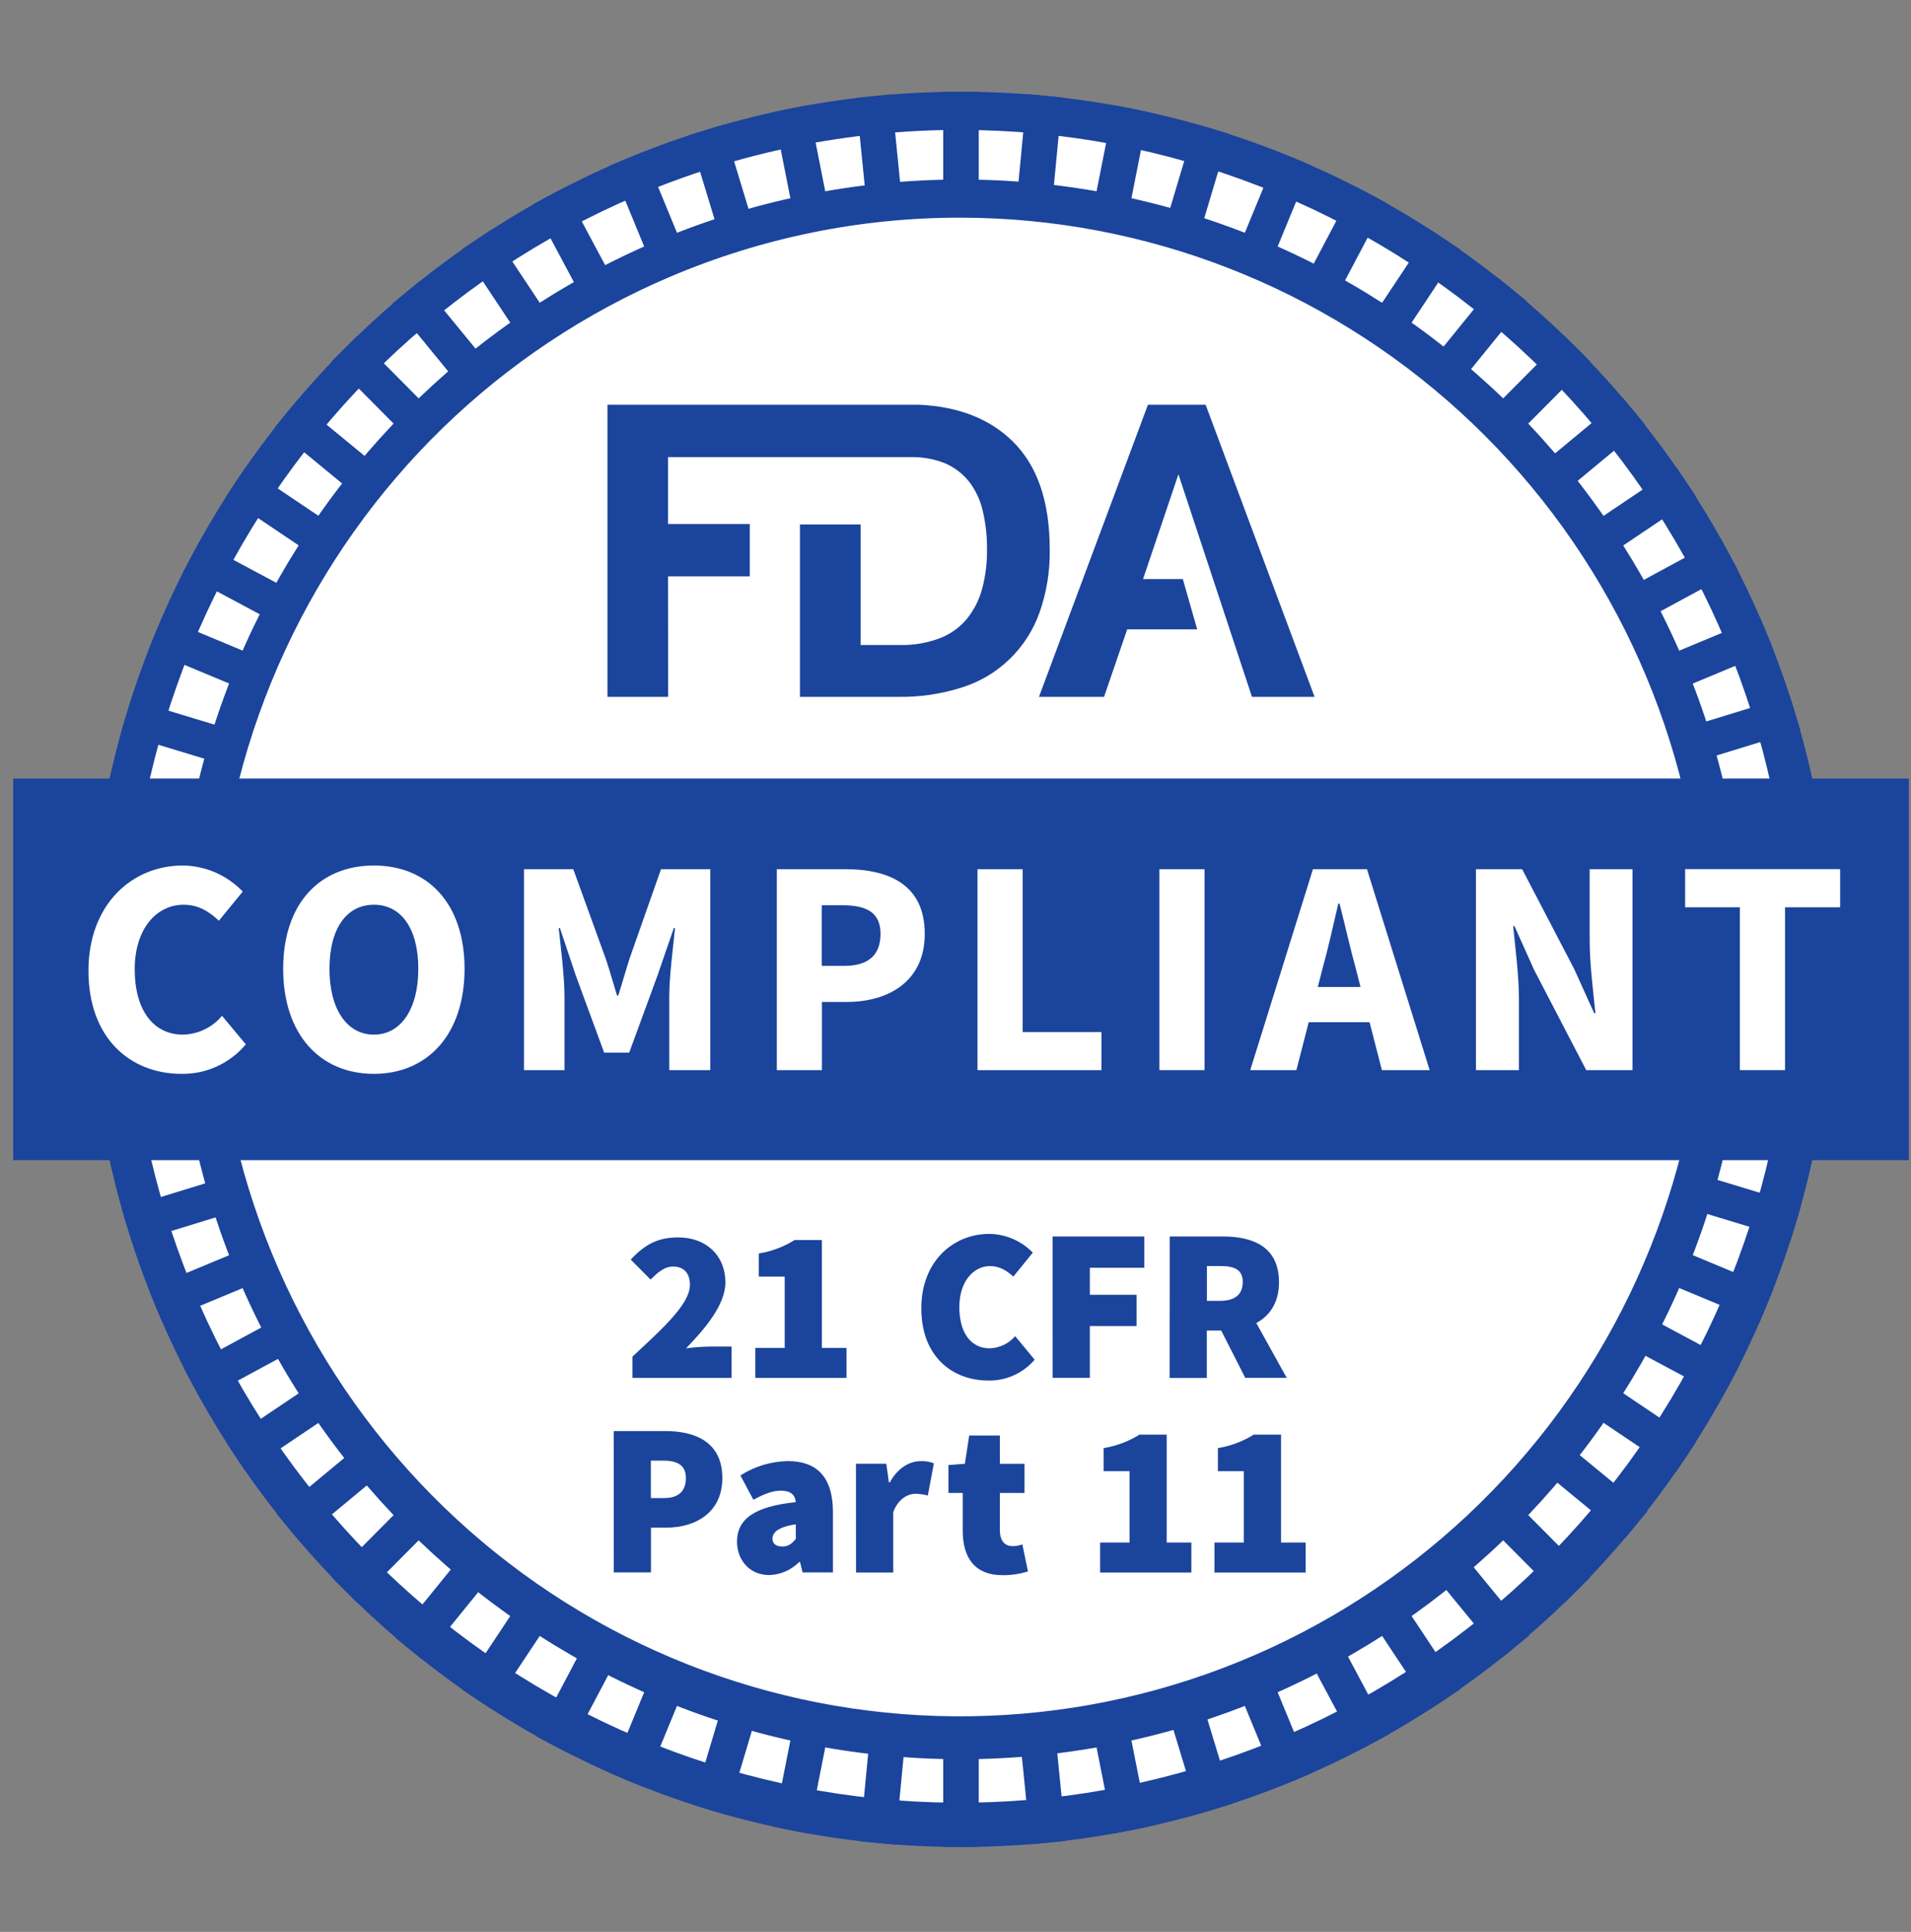<svg width="93" height="94" viewBox="0 0 93 94" fill="none" xmlns="http://www.w3.org/2000/svg">
<rect x="0" y="0" width="93" height="94" fill="#808080" stroke="none"/>
<g clip-path="url(#clip0_136_5990)">
<path d="M46.764 88.939C38.554 88.939 30.527 86.489 23.7 81.899C16.873 77.309 11.552 70.785 8.41 63.152C5.268 55.519 4.446 47.119 6.048 39.016C7.65 30.913 11.603 23.469 17.409 17.627C25.195 9.793 35.754 5.392 46.764 5.392C57.775 5.392 68.334 9.793 76.119 17.627C83.905 25.461 88.278 36.087 88.278 47.166C88.278 58.245 83.905 68.87 76.119 76.704C72.273 80.595 67.698 83.68 62.66 85.78C57.621 87.88 52.218 88.954 46.764 88.939Z" fill="white"/>
<path d="M46.765 6.321C56.79 6.336 66.452 10.098 73.878 16.875C81.303 23.653 85.962 32.964 86.951 43.003C87.94 53.041 85.189 63.092 79.231 71.205C73.272 79.318 64.532 84.915 54.705 86.91C44.878 88.906 34.664 87.157 26.046 82.005C17.427 76.852 11.018 68.661 8.06 59.022C5.103 49.383 5.809 38.983 10.041 29.838C14.274 20.693 21.73 13.456 30.965 9.53C35.964 7.402 41.337 6.311 46.765 6.321ZM46.765 4.465C23.332 4.465 4.328 23.588 4.328 47.166C4.328 70.745 23.332 89.868 46.765 89.868C70.197 89.868 89.201 70.745 89.201 47.166C89.201 23.588 70.197 4.465 46.765 4.465Z" fill="#1B449C"/>
<path d="M4.328 47.166H89.201" stroke="#1B449C" stroke-width="1.73" stroke-miterlimit="10"/>
<path d="M46.766 89.868V4.465" stroke="#1B449C" stroke-width="1.73" stroke-miterlimit="10"/>
<path d="M16.758 77.359L76.77 16.971" stroke="#1B449C" stroke-width="1.73" stroke-miterlimit="10"/>
<path d="M76.77 77.359L16.758 16.971" stroke="#1B449C" stroke-width="1.73" stroke-miterlimit="10"/>
<path d="M7.562 63.507L85.974 30.824" stroke="#1B449C" stroke-width="1.73" stroke-miterlimit="10"/>
<path d="M63.004 86.617L30.523 7.715" stroke="#1B449C" stroke-width="1.73" stroke-miterlimit="10"/>
<path d="M30.523 86.617L63.004 7.715" stroke="#1B449C" stroke-width="1.73" stroke-miterlimit="10"/>
<path d="M85.974 63.507L7.562 30.824" stroke="#1B449C" stroke-width="1.73" stroke-miterlimit="10"/>
<path d="M5.148 55.497L88.39 38.836" stroke="#1B449C" stroke-width="1.73" stroke-miterlimit="10"/>
<path d="M55.042 89.047L38.484 5.285" stroke="#1B449C" stroke-width="1.73" stroke-miterlimit="10"/>
<path d="M23.188 82.671L70.34 11.66" stroke="#1B449C" stroke-width="1.73" stroke-miterlimit="10"/>
<path d="M82.054 70.889L11.484 23.442" stroke="#1B449C" stroke-width="1.73" stroke-miterlimit="10"/>
<path d="M11.484 70.889L82.054 23.442" stroke="#1B449C" stroke-width="1.73" stroke-miterlimit="10"/>
<path d="M70.34 82.671L23.188 11.66" stroke="#1B449C" stroke-width="1.73" stroke-miterlimit="10"/>
<path d="M38.484 89.047L55.042 5.285" stroke="#1B449C" stroke-width="1.73" stroke-miterlimit="10"/>
<path d="M88.39 55.497L5.148 38.836" stroke="#1B449C" stroke-width="1.73" stroke-miterlimit="10"/>
<path d="M4.547 51.444L88.992 42.888" stroke="#1B449C" stroke-width="1.73" stroke-miterlimit="10"/>
<path d="M51.018 89.652L42.516 4.679" stroke="#1B449C" stroke-width="1.73" stroke-miterlimit="10"/>
<path d="M19.914 80.233L73.613 14.097" stroke="#1B449C" stroke-width="1.73" stroke-miterlimit="10"/>
<path d="M79.631 74.183L13.906 20.149" stroke="#1B449C" stroke-width="1.73" stroke-miterlimit="10"/>
<path d="M9.383 67.377L84.145 26.955" stroke="#1B449C" stroke-width="1.73" stroke-miterlimit="10"/>
<path d="M66.85 84.78L26.68 9.551" stroke="#1B449C" stroke-width="1.73" stroke-miterlimit="10"/>
<path d="M34.539 88.056L59.001 6.276" stroke="#1B449C" stroke-width="1.73" stroke-miterlimit="10"/>
<path d="M87.404 59.473L6.133 34.858" stroke="#1B449C" stroke-width="1.73" stroke-miterlimit="10"/>
<path d="M6.188 59.652L87.352 34.681" stroke="#1B449C" stroke-width="1.73" stroke-miterlimit="10"/>
<path d="M59.175 88.001L34.359 6.33" stroke="#1B449C" stroke-width="1.73" stroke-miterlimit="10"/>
<path d="M26.844 84.87L66.69 9.462" stroke="#1B449C" stroke-width="1.73" stroke-miterlimit="10"/>
<path d="M84.236 67.213L9.297 27.119" stroke="#1B449C" stroke-width="1.73" stroke-miterlimit="10"/>
<path d="M14.023 74.328L79.512 20.004" stroke="#1B449C" stroke-width="1.73" stroke-miterlimit="10"/>
<path d="M73.76 80.115L19.773 14.217" stroke="#1B449C" stroke-width="1.73" stroke-miterlimit="10"/>
<path d="M42.703 89.671L50.836 4.661" stroke="#1B449C" stroke-width="1.73" stroke-miterlimit="10"/>
<path d="M89.005 51.258L4.523 43.074" stroke="#1B449C" stroke-width="1.73" stroke-miterlimit="10"/>
<path d="M46.77 84.669C67.354 84.669 84.04 67.879 84.04 47.166C84.04 26.454 67.354 9.663 46.77 9.663C26.186 9.663 9.5 26.454 9.5 47.166C9.5 67.879 26.186 84.669 46.77 84.669Z" fill="white"/>
<path d="M46.763 10.591C55.745 10.603 64.402 13.971 71.056 20.043C77.709 26.114 81.884 34.456 82.772 43.449C83.659 52.443 81.195 61.448 75.857 68.717C70.52 75.986 62.69 81.001 53.886 82.79C45.081 84.578 35.931 83.012 28.209 78.396C20.487 73.78 14.744 66.442 12.095 57.806C9.445 49.171 10.077 39.853 13.869 31.66C17.661 23.466 24.341 16.982 32.615 13.465C37.091 11.559 41.903 10.582 46.763 10.591ZM46.763 8.735C25.67 8.735 8.57 25.941 8.57 47.166C8.57 68.391 25.67 85.597 46.763 85.597C67.856 85.597 84.956 68.391 84.956 47.166C84.956 25.941 67.856 8.735 46.763 8.735Z" fill="#1B449C"/>
<path d="M92.894 37.883H0.641V56.449H92.894V37.883Z" fill="#1B449C"/>
<path d="M54.856 30.622H58.262L57.563 28.175H55.627L57.349 23.077L60.928 33.906H63.974L58.673 19.694H55.865L50.562 33.906H53.729L54.856 30.622Z" fill="#1B449C"/>
<path d="M32.509 28.043H36.487V25.496H32.509V22.241H44.456C44.98 22.246 45.499 22.347 45.987 22.54C46.446 22.737 46.85 23.045 47.163 23.437C47.484 23.857 47.71 24.342 47.827 24.859C47.971 25.476 48.04 26.109 48.033 26.743C48.041 27.386 47.961 28.026 47.797 28.646C47.655 29.18 47.403 29.677 47.059 30.108C46.707 30.53 46.254 30.855 45.742 31.052C45.115 31.288 44.449 31.401 43.781 31.385H41.882V25.52H38.93V33.906H43.727C44.773 33.922 45.815 33.767 46.812 33.449C47.676 33.179 48.466 32.712 49.12 32.083C49.774 31.454 50.274 30.681 50.581 29.825C50.935 28.83 51.106 27.778 51.085 26.721C51.085 24.399 50.482 22.648 49.275 21.467C48.168 20.384 46.657 19.785 44.749 19.694H29.562V33.906H32.515L32.509 28.043Z" fill="#1B449C"/>
<path d="M4.305 47.237C4.305 43.993 6.436 42.113 8.89 42.113C9.436 42.117 9.976 42.232 10.478 42.45C10.98 42.668 11.434 42.984 11.812 43.381L10.653 44.799C10.166 44.342 9.642 44.021 8.939 44.021C7.607 44.021 6.556 45.202 6.556 47.163C6.556 49.171 7.478 50.341 8.904 50.341C9.268 50.333 9.625 50.247 9.953 50.09C10.28 49.932 10.571 49.705 10.805 49.426L11.963 50.815C11.58 51.273 11.099 51.641 10.556 51.889C10.014 52.137 9.423 52.26 8.827 52.25C6.356 52.25 4.305 50.531 4.305 47.237Z" fill="white"/>
<path d="M13.781 47.139C13.781 43.943 15.575 42.113 18.195 42.113C20.815 42.113 22.608 43.956 22.608 47.139C22.608 50.321 20.815 52.25 18.195 52.25C15.575 52.25 13.781 50.332 13.781 47.139ZM20.357 47.139C20.357 45.178 19.521 44.021 18.195 44.021C16.868 44.021 16.034 45.178 16.034 47.139C16.034 49.099 16.879 50.341 18.195 50.341C19.51 50.341 20.357 49.099 20.357 47.139Z" fill="white"/>
<path d="M25.5 42.292H27.899L29.474 46.635C29.67 47.212 29.843 47.84 30.028 48.441H30.087C30.281 47.84 30.456 47.212 30.64 46.635L32.168 42.292H34.567V52.069H32.57V48.48C32.57 47.528 32.755 46.104 32.851 45.159H32.792L31.995 47.472L30.62 51.217H29.401L28.024 47.472L27.249 45.159H27.19C27.293 46.104 27.471 47.528 27.471 48.48V52.069H25.5V42.292Z" fill="white"/>
<path d="M37.805 42.292H41.142C43.281 42.292 45.004 43.061 45.004 45.438C45.004 47.734 43.261 48.752 41.201 48.752H40V52.069H37.805V42.292ZM41.072 46.997C42.281 46.997 42.851 46.455 42.851 45.438C42.851 44.42 42.202 44.047 41.006 44.047H39.993V46.997H41.072Z" fill="white"/>
<path d="M47.57 42.292H49.768V50.215H53.604V52.071H47.57V42.292Z" fill="white"/>
<path d="M56.422 42.292H58.619V52.069H56.422V42.292Z" fill="white"/>
<path d="M63.895 42.292H66.525L69.575 52.069H67.25L65.979 47.118C65.707 46.139 65.449 44.983 65.189 43.962H65.13C64.894 44.994 64.635 46.138 64.364 47.118L63.089 52.069H60.844L63.895 42.292ZM62.857 48.022H67.53V49.739H62.857V48.022Z" fill="white"/>
<path d="M71.828 42.292H74.077L76.612 47.155L77.583 49.301H77.642C77.539 48.267 77.362 46.899 77.362 45.746V42.292H79.446V52.069H77.195L74.66 47.194L73.701 45.059H73.64C73.743 46.138 73.92 47.446 73.92 48.599V52.069H71.828V42.292Z" fill="white"/>
<path d="M84.672 44.145H82.008V42.288H89.552V44.145H86.87V52.069H84.672V44.145Z" fill="white"/>
<path d="M30.778 66.008C32.356 64.547 33.575 63.425 33.575 62.514C33.575 61.91 33.24 61.626 32.756 61.626C32.313 61.626 31.978 61.944 31.662 62.261L30.695 61.287C31.389 60.544 32.02 60.208 33.009 60.208C34.354 60.208 35.301 61.075 35.301 62.408C35.301 63.489 34.291 64.673 33.387 65.605C33.755 65.557 34.124 65.529 34.494 65.52H35.601V67.044H30.778V66.008Z" fill="#1B449C"/>
<path d="M36.758 65.585H38.188V62.113H36.926V60.99C37.545 60.891 38.139 60.668 38.671 60.335H39.998V65.585H41.197V67.044H36.758V65.585Z" fill="#1B449C"/>
<path d="M44.836 63.658C44.836 61.35 46.413 60.037 48.139 60.037C48.939 60.046 49.702 60.374 50.262 60.949L49.316 62.113C48.98 61.816 48.642 61.604 48.179 61.604C47.38 61.604 46.687 62.347 46.687 63.595C46.687 64.885 47.275 65.605 48.163 65.605C48.399 65.598 48.632 65.542 48.845 65.44C49.059 65.338 49.249 65.193 49.404 65.013L50.351 66.157C50.073 66.483 49.728 66.743 49.339 66.918C48.949 67.094 48.526 67.181 48.1 67.172C46.349 67.172 44.836 66.008 44.836 63.658Z" fill="#1B449C"/>
<path d="M51.227 60.162H55.686V61.686H53.037V62.999H55.31V64.523H53.037V67.041H51.228L51.227 60.162Z" fill="#1B449C"/>
<path d="M56.926 60.162H59.509C60.985 60.162 62.243 60.669 62.243 62.39C62.243 64.052 60.981 64.74 59.509 64.74H58.73V67.046H56.922L56.926 60.162ZM59.387 63.294C60.101 63.294 60.479 62.977 60.479 62.384C60.479 61.792 60.11 61.601 59.387 61.601H58.734V63.294H59.387ZM59.186 64.258L60.405 63.051L62.619 67.041H60.601L59.186 64.258Z" fill="#1B449C"/>
<path d="M29.867 69.631H32.377C33.869 69.631 35.153 70.188 35.153 71.916C35.153 73.6 33.849 74.33 32.417 74.33H31.679V76.509H29.871L29.867 69.631ZM32.328 72.891C33.042 72.891 33.38 72.531 33.38 71.916C33.38 71.302 32.98 71.07 32.286 71.07H31.675V72.891H32.328Z" fill="#1B449C"/>
<path d="M35.867 75.015C35.867 73.914 36.709 73.299 38.729 73.088C38.686 72.707 38.456 72.531 37.991 72.531C37.611 72.531 37.212 72.679 36.664 72.974L36.033 71.79C36.726 71.346 37.528 71.104 38.349 71.092C39.716 71.092 40.535 71.834 40.535 73.569V76.509H39.059L38.934 76.002H38.891C38.506 76.394 37.986 76.621 37.439 76.637C36.456 76.641 35.867 75.878 35.867 75.015ZM38.729 74.887V74.168C37.865 74.294 37.592 74.569 37.592 74.866C37.592 75.109 37.76 75.247 38.076 75.247C38.391 75.247 38.539 75.095 38.729 74.883V74.887Z" fill="#1B449C"/>
<path d="M41.656 71.221H43.132L43.26 72.131H43.302C43.691 71.412 44.28 71.095 44.795 71.095C45.017 71.082 45.24 71.118 45.448 71.201L45.153 72.766C44.96 72.715 44.763 72.687 44.564 72.682C44.184 72.682 43.723 72.914 43.47 73.572V76.513H41.66L41.656 71.221Z" fill="#1B449C"/>
<path d="M46.852 74.482V72.641H46.156V71.285L46.957 71.222L47.167 69.846H48.66V71.222H49.859V72.641H48.66V74.458C48.66 75.039 48.955 75.231 49.291 75.231C49.449 75.227 49.605 75.198 49.754 75.145L50.027 76.458C49.626 76.586 49.208 76.648 48.787 76.643C47.42 76.642 46.852 75.773 46.852 74.482Z" fill="#1B449C"/>
<path d="M53.539 75.054H54.969V71.582H53.707V70.459C54.326 70.36 54.92 70.137 55.452 69.804H56.779V75.054H57.978V76.513H53.539V75.054Z" fill="#1B449C"/>
<path d="M59.102 75.054H60.532V71.582H59.27V70.459C59.889 70.36 60.482 70.137 61.015 69.804H62.342V75.054H63.541V76.513H59.102V75.054Z" fill="#1B449C"/>
</g>
<defs>
<clipPath id="clip0_136_5990">
<rect width="92.253" height="92.83" fill="white" transform="translate(0.641 0.751)"/>
</clipPath>
</defs>
</svg>
